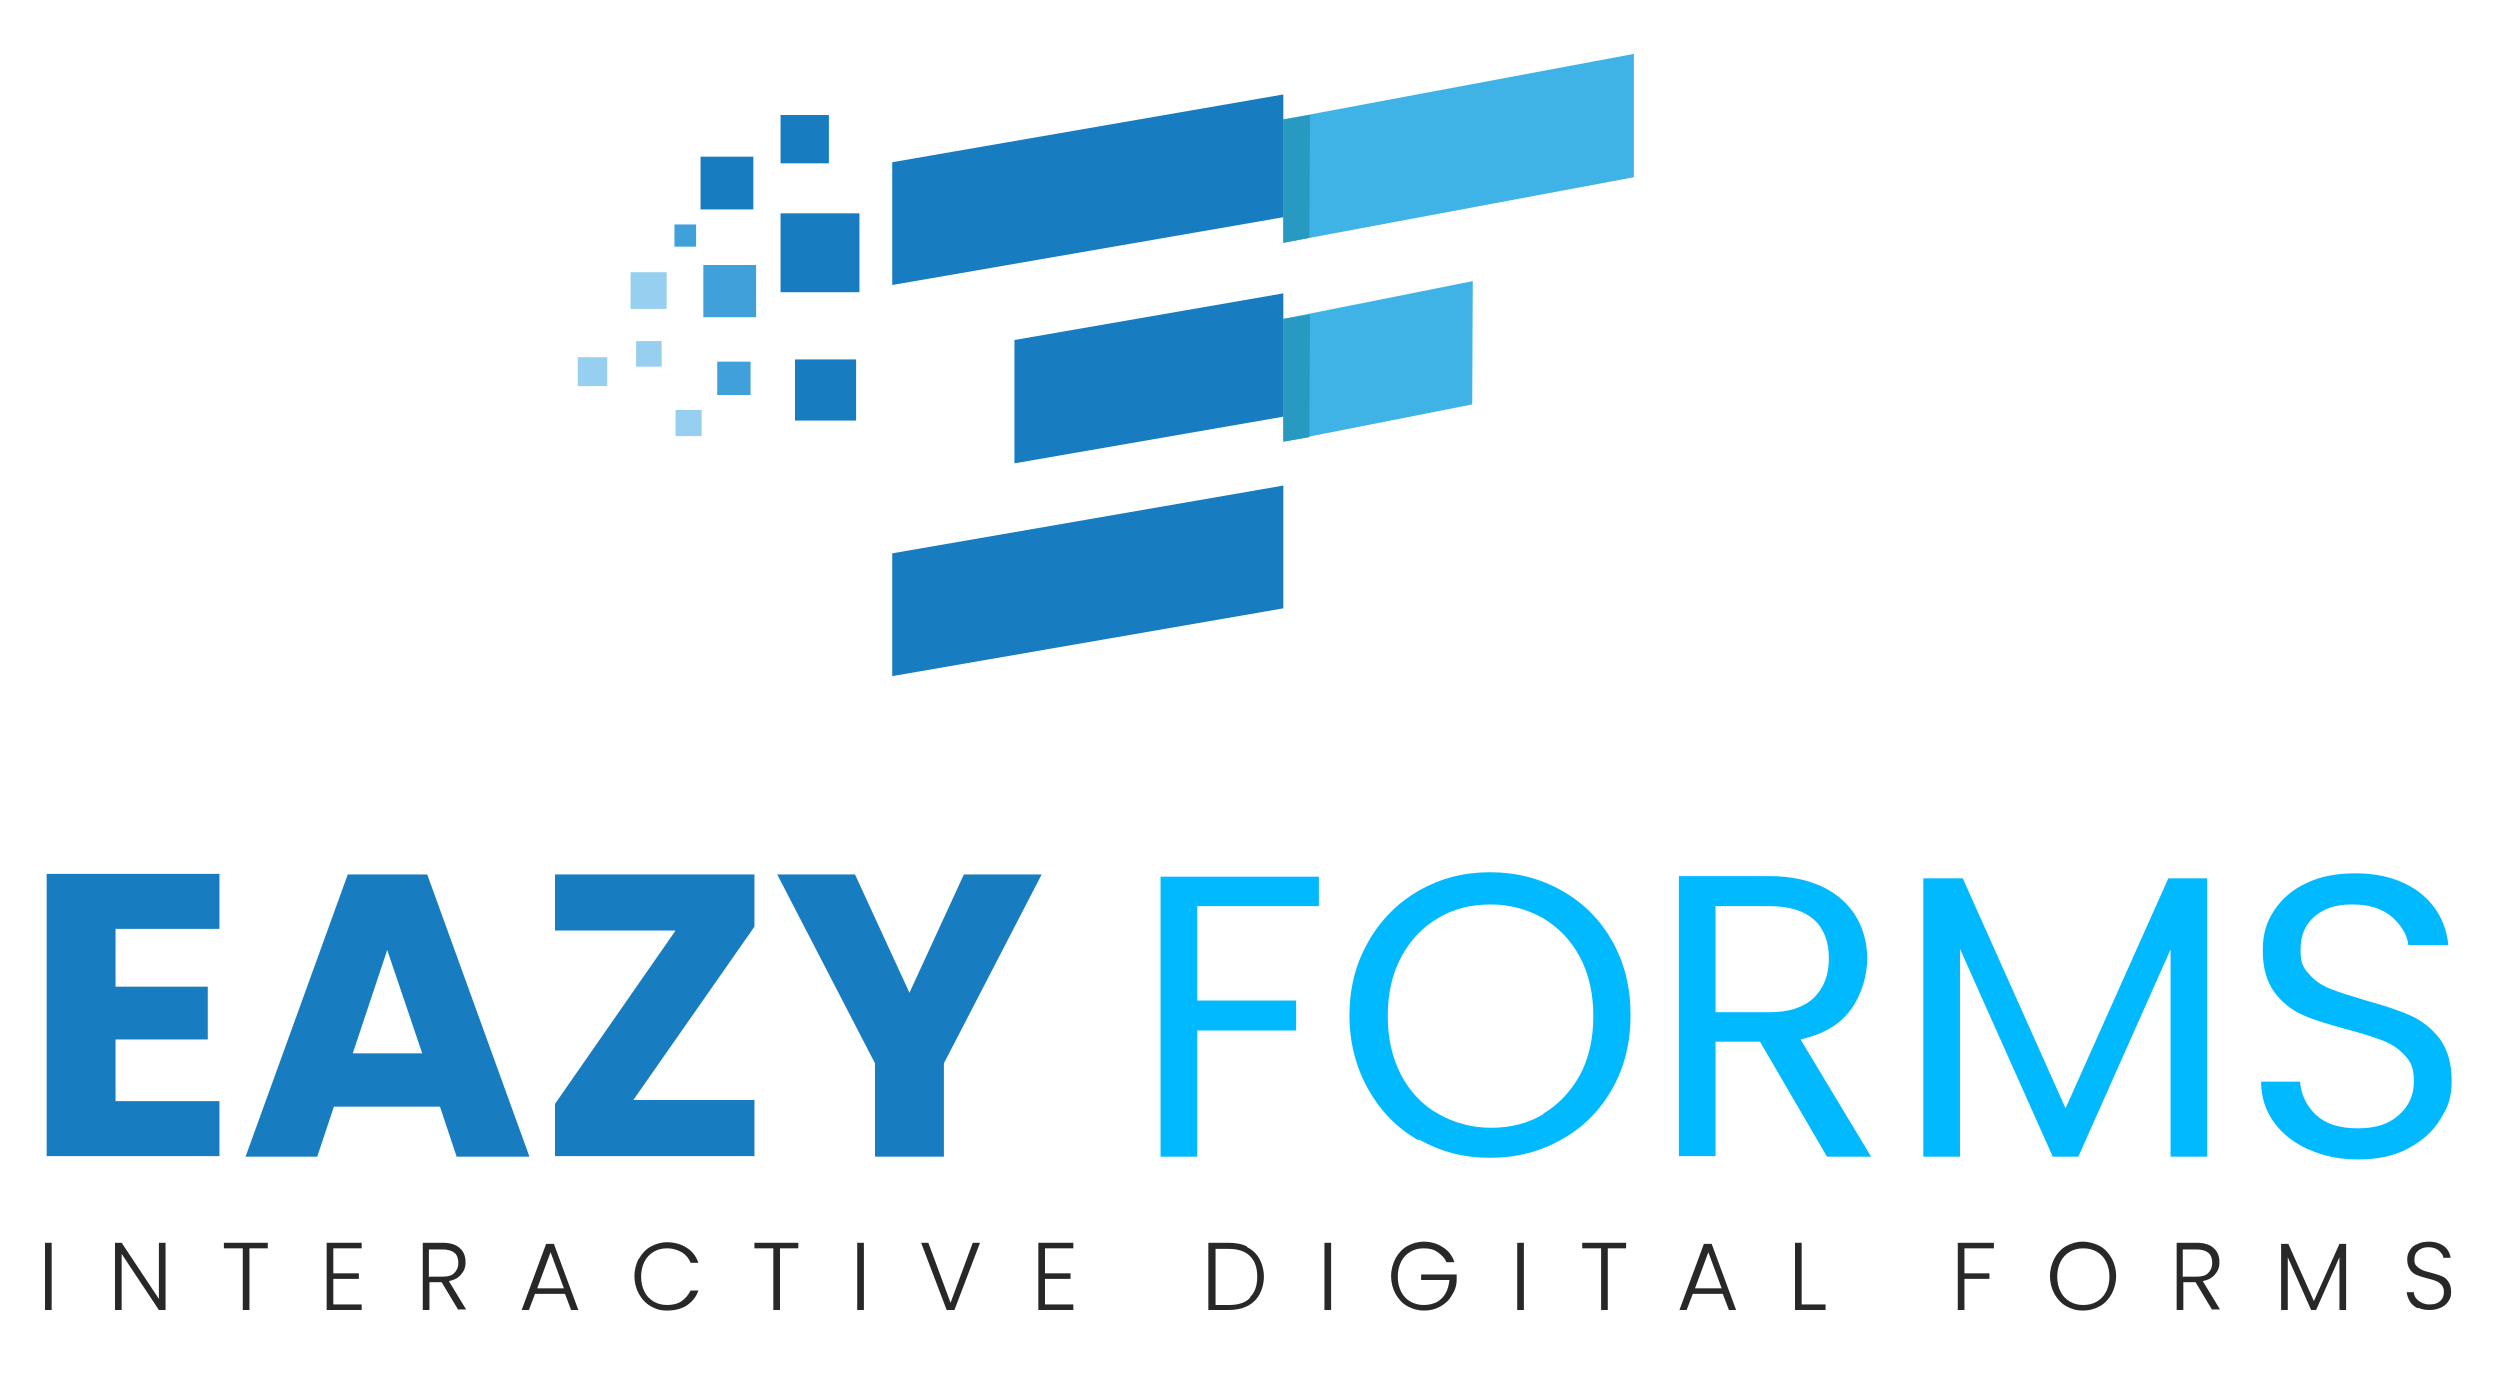 <?xml version="1.0" encoding="UTF-8"?>
<svg id="Layer_1" xmlns="http://www.w3.org/2000/svg" version="1.1" viewBox="0 0 450 250">
  <!-- Generator: Adobe Illustrator 29.4.0, SVG Export Plug-In . SVG Version: 2.1.0 Build 152)  -->
  <defs>
    <style>
      .st0 {
        fill: #00b9fe;
      }

      .st1 {
        fill: #96cff0;
      }

      .st1, .st2 {
        fill-rule: evenodd;
      }

      .st3 {
        fill: #40b3e6;
      }

      .st2 {
        fill: #40a0d9;
      }

      .st4 {
        fill: #282828;
      }

      .st5 {
        fill: #2899c0;
      }

      .st6 {
        fill: #177cc0;
      }
    </style>
  </defs>
  <g>
    <polygon class="st3" points="294.1 31.9 231 43.7 231 21.5 294.1 9.7 294.1 31.9"/>
    <polygon class="st5" points="235.7 42.8 231 43.7 231 21.5 235.8 20.7 235.7 42.8"/>
    <polygon class="st3" points="265 72.8 231 79.5 231 57.4 265.1 50.6 265 72.8"/>
    <polygon class="st5" points="235.7 78.7 231 79.5 231 57.4 235.8 56.6 235.7 78.7"/>
    <polygon class="st6" points="231 39.1 160.6 51.3 160.6 29.2 231 17 231 39.1"/>
    <polygon class="st6" points="231 109.5 160.6 121.7 160.6 99.6 231 87.4 231 109.5"/>
    <polygon class="st6" points="182.6 61.2 182.6 83.4 231 75 231 52.8 182.6 61.2"/>
    <rect class="st6" x="140.5" y="20.7" width="8.7" height="8.7"/>
    <rect class="st6" x="126.1" y="28.2" width="9.5" height="9.5"/>
    <rect class="st6" x="140.5" y="38.4" width="14.2" height="14.2"/>
    <rect class="st6" x="143.1" y="64.7" width="11" height="11"/>
    <path class="st2" d="M129.1,65.1h6v6h-6v-6ZM126.6,47.7h9.5v9.4h-9.5v-9.4ZM121.4,40.4h3.9v4h-3.9v-4Z"/>
    <path class="st1" d="M121.6,73.8h4.7v4.7h-4.7v-4.7ZM113.5,49h6.5v6.6h-6.5v-6.6ZM104,64.3h5.3v5.2h-5.3v-5.2ZM114.5,61.4h4.6v4.6h-4.6v-4.6Z"/>
  </g>
  <g>
    <path class="st6" d="M20.8,167.3v10.3h16.6v9.5h-16.6v11.1h18.7v9.9H8.4v-50.8h31.1v9.9h-18.7Z"/>
    <path class="st6" d="M79.1,199.2h-19l-3,9h-12.9l18.4-50.8h14.3l18.4,50.8h-13.1l-3-9ZM76,189.6l-6.3-18.6-6.2,18.6h12.5Z"/>
    <path class="st6" d="M114,198h21.8v10.1h-35.9v-9.4l21.7-31.2h-21.7v-10.1h35.9v9.4l-21.8,31.2Z"/>
    <path class="st6" d="M187.5,157.4l-17.6,34v16.8h-12.4v-16.8l-17.6-34h14l9.8,21.3,9.8-21.3h13.9Z"/>
    <path class="st0" d="M237.4,157.7v5.4h-21.9v17h17.8v5.4h-17.8v22.7h-6.6v-50.4h28.5Z"/>
    <path class="st0" d="M255.4,205.3c-3.9-2.2-6.9-5.3-9.1-9.2-2.2-3.9-3.4-8.4-3.4-13.3s1.1-9.3,3.4-13.3c2.2-3.9,5.3-7,9.1-9.2,3.9-2.2,8.1-3.3,12.8-3.3s9,1.1,12.9,3.3c3.9,2.2,6.9,5.2,9.1,9.1,2.2,3.9,3.3,8.3,3.3,13.3s-1.1,9.4-3.3,13.3c-2.2,3.9-5.3,7-9.1,9.1-3.9,2.2-8.1,3.3-12.9,3.3s-8.9-1.1-12.8-3.3ZM277.7,200.5c2.8-1.6,5-4,6.7-7,1.6-3,2.4-6.6,2.4-10.6s-.8-7.6-2.4-10.6c-1.6-3-3.8-5.3-6.6-7-2.8-1.6-6-2.5-9.5-2.5s-6.8.8-9.5,2.5c-2.8,1.6-5,4-6.6,7-1.6,3-2.4,6.5-2.4,10.6s.8,7.5,2.4,10.6c1.6,3,3.8,5.4,6.7,7,2.8,1.6,6,2.5,9.5,2.5s6.7-.8,9.5-2.5Z"/>
    <path class="st0" d="M328.8,208.1l-12-20.6h-8v20.6h-6.6v-50.4h16.3c3.8,0,7,.7,9.7,2,2.6,1.3,4.6,3.1,5.9,5.3,1.3,2.2,2,4.7,2,7.6s-1,6.5-3,9.2c-2,2.7-5,4.4-9,5.3l12.7,21.1h-7.9ZM308.8,182.2h9.7c3.6,0,6.2-.9,8-2.6,1.8-1.8,2.7-4.1,2.7-7.1s-.9-5.3-2.6-6.9c-1.8-1.6-4.4-2.5-8.1-2.5h-9.7v19.1Z"/>
    <path class="st0" d="M397.3,158.1v50.1h-6.6v-37.3l-16.6,37.3h-4.6l-16.7-37.4v37.4h-6.6v-50.1h7.1l18.5,41.4,18.5-41.4h7Z"/>
    <path class="st0" d="M415.5,206.9c-2.6-1.2-4.7-2.8-6.2-4.9-1.5-2.1-2.3-4.5-2.3-7.3h7c.2,2.4,1.2,4.4,2.9,6,1.7,1.6,4.2,2.4,7.5,2.4s5.6-.8,7.4-2.4c1.8-1.6,2.7-3.6,2.7-6s-.5-3.5-1.6-4.7c-1.1-1.2-2.4-2.1-4-2.7-1.6-.6-3.7-1.3-6.4-2-3.3-.9-6-1.7-8-2.6-2-.9-3.7-2.2-5.1-4.1-1.4-1.9-2.1-4.4-2.1-7.5s.7-5.2,2.1-7.3c1.4-2.1,3.4-3.8,5.9-4.9,2.5-1.2,5.4-1.7,8.7-1.7,4.7,0,8.6,1.2,11.6,3.5,3,2.4,4.7,5.5,5.1,9.4h-7.2c-.2-1.9-1.3-3.6-3-5.1-1.8-1.5-4.1-2.2-7.1-2.2s-5,.7-6.7,2.1c-1.7,1.4-2.6,3.4-2.6,6s.5,3.3,1.6,4.5c1,1.2,2.3,2,3.8,2.6,1.5.6,3.7,1.3,6.4,2.1,3.3.9,6,1.8,8,2.7,2,.9,3.8,2.3,5.2,4.1,1.4,1.9,2.2,4.4,2.2,7.6s-.7,4.8-2,6.9c-1.3,2.2-3.2,3.9-5.8,5.3-2.6,1.4-5.6,2-9,2s-6.3-.6-8.9-1.8Z"/>
  </g>
  <g>
    <path class="st4" d="M9.3,223.7v12.1h-1.2v-12.1h1.2Z"/>
    <path class="st4" d="M29.8,235.8h-1.2l-6.7-10.1v10.1h-1.2v-12.1h1.2l6.7,10.1v-10.1h1.2v12.1Z"/>
    <path class="st4" d="M48.2,223.7v1h-3.3v11.1h-1.2v-11.1h-3.4v-1h7.9Z"/>
    <path class="st4" d="M60,224.7v4.5h4.6v1h-4.6v4.6h5.1v1h-6.3v-12.1h6.3v1h-5.1Z"/>
    <path class="st4" d="M82.5,235.8l-3-5h-2.2v5h-1.2v-12.1h3.6c1.3,0,2.4.3,3.1,1,.7.6,1,1.5,1,2.5s-.3,1.6-.8,2.2c-.5.6-1.2,1-2.2,1.2l3.1,5.1h-1.4ZM77.3,229.8h2.4c.9,0,1.7-.2,2.1-.7.5-.5.7-1.1.7-1.8s-.2-1.4-.7-1.8c-.5-.4-1.2-.6-2.2-.6h-2.4v5Z"/>
    <path class="st4" d="M101.8,232.9h-5.5l-1.1,2.9h-1.3l4.4-11.9h1.4l4.4,11.9h-1.3l-1.1-2.9ZM101.5,231.9l-2.4-6.5-2.4,6.5h4.8Z"/>
    <path class="st4" d="M115,226.6c.5-.9,1.2-1.7,2.1-2.2.9-.5,1.9-.8,3-.8s2.5.3,3.5,1c1,.6,1.7,1.5,2.1,2.7h-1.4c-.3-.8-.9-1.5-1.6-1.9s-1.6-.7-2.6-.7-1.7.2-2.4.6-1.3,1-1.7,1.8c-.4.8-.6,1.7-.6,2.7s.2,1.9.6,2.7c.4.8,1,1.4,1.7,1.8s1.5.6,2.4.6,1.9-.2,2.6-.7c.7-.5,1.2-1.1,1.6-1.9h1.4c-.4,1.2-1.1,2-2.1,2.7-1,.6-2.1.9-3.5.9s-2.1-.3-3-.8c-.9-.5-1.6-1.3-2.1-2.2-.5-.9-.8-2-.8-3.2s.3-2.2.8-3.2Z"/>
    <path class="st4" d="M143.7,223.7v1h-3.3v11.1h-1.2v-11.1h-3.4v-1h7.9Z"/>
    <path class="st4" d="M155.5,223.7v12.1h-1.2v-12.1h1.2Z"/>
    <path class="st4" d="M176.4,223.7l-4.6,12.1h-1.4l-4.6-12.1h1.3l4,10.8,4-10.8h1.3Z"/>
    <path class="st4" d="M188.1,224.7v4.5h4.6v1h-4.6v4.6h5.1v1h-6.3v-12.1h6.3v1h-5.1Z"/>
    <path class="st4" d="M224.5,224.5c1,.5,1.7,1.2,2.2,2.1.5.9.8,2,.8,3.2s-.3,2.3-.8,3.2c-.5.9-1.2,1.6-2.2,2.1-1,.5-2.1.7-3.4.7h-3.6v-12.1h3.6c1.3,0,2.5.2,3.4.7ZM225,233.5c.9-.9,1.3-2.1,1.3-3.7s-.4-2.8-1.3-3.7c-.9-.9-2.2-1.3-3.8-1.3h-2.4v10.1h2.4c1.7,0,3-.4,3.8-1.3Z"/>
    <path class="st4" d="M239.6,223.7v12.1h-1.2v-12.1h1.2Z"/>
    <path class="st4" d="M260.4,227.3c-.3-.8-.9-1.4-1.6-1.9-.7-.5-1.5-.7-2.5-.7s-1.7.2-2.4.6c-.7.4-1.3,1-1.7,1.8-.4.8-.6,1.7-.6,2.7s.2,1.9.6,2.7c.4.8,1,1.4,1.7,1.8.7.4,1.5.6,2.4.6s1.6-.2,2.3-.5c.7-.4,1.2-.9,1.6-1.6.4-.7.6-1.5.7-2.4h-5.1v-1h6.4v.9c0,1.1-.3,2-.9,2.9-.5.9-1.2,1.5-2.1,2-.9.5-1.8.7-2.9.7s-2.1-.3-3-.8c-.9-.5-1.6-1.3-2.1-2.2-.5-.9-.8-2-.8-3.2s.3-2.2.8-3.2c.5-.9,1.2-1.7,2.1-2.2.9-.5,1.9-.8,3-.8s2.4.3,3.4,1c1,.6,1.7,1.5,2.1,2.7h-1.4Z"/>
    <path class="st4" d="M274.3,223.7v12.1h-1.2v-12.1h1.2Z"/>
    <path class="st4" d="M292.7,223.7v1h-3.3v11.1h-1.2v-11.1h-3.4v-1h7.9Z"/>
    <path class="st4" d="M310.2,232.9h-5.5l-1.1,2.9h-1.3l4.4-11.9h1.4l4.4,11.9h-1.3l-1.1-2.9ZM309.9,231.9l-2.4-6.5-2.4,6.5h4.8Z"/>
    <path class="st4" d="M324.3,234.8h4.3v1h-5.5v-12.1h1.2v11.1Z"/>
    <path class="st4" d="M358.9,223.7v1h-5.3v4.5h4.5v1h-4.5v5.6h-1.2v-12.1h6.5Z"/>
    <path class="st4" d="M371.9,235.1c-.9-.5-1.6-1.3-2.1-2.2-.5-.9-.8-2-.8-3.2s.3-2.2.8-3.2c.5-.9,1.2-1.7,2.1-2.2.9-.5,1.9-.8,3-.8s2.1.3,3.1.8c.9.5,1.6,1.3,2.1,2.2.5.9.8,2,.8,3.2s-.3,2.2-.8,3.2c-.5.9-1.2,1.7-2.1,2.2-.9.5-1.9.8-3.1.8s-2.1-.3-3-.8ZM377.4,234.3c.7-.4,1.3-1,1.7-1.8s.6-1.7.6-2.7-.2-1.9-.6-2.7c-.4-.8-1-1.4-1.7-1.8-.7-.4-1.5-.6-2.4-.6s-1.7.2-2.4.6c-.7.4-1.3,1-1.7,1.8-.4.8-.6,1.7-.6,2.7s.2,1.9.6,2.7c.4.8,1,1.4,1.7,1.8.7.4,1.5.6,2.4.6s1.7-.2,2.4-.6Z"/>
    <path class="st4" d="M398.2,235.8l-3-5h-2.2v5h-1.2v-12.1h3.6c1.3,0,2.4.3,3.1,1,.7.6,1,1.5,1,2.5s-.3,1.6-.8,2.2c-.5.6-1.2,1-2.2,1.2l3.1,5.1h-1.4ZM393,229.8h2.4c.9,0,1.7-.2,2.1-.7.5-.5.7-1.1.7-1.8s-.2-1.4-.7-1.8c-.5-.4-1.2-.6-2.2-.6h-2.4v5Z"/>
    <path class="st4" d="M422.3,223.9v11.9h-1.2v-9.5l-4.2,9.5h-.9l-4.2-9.5v9.5h-1.2v-11.9h1.3l4.6,10.3,4.6-10.3h1.3Z"/>
    <path class="st4" d="M435.2,235.5c-.6-.3-1.1-.7-1.4-1.2-.3-.5-.5-1-.6-1.7h1.3c0,.6.3,1.1.8,1.5.5.4,1.1.7,2,.7s1.5-.2,1.9-.6c.5-.4.7-1,.7-1.6s-.1-.9-.4-1.3c-.3-.3-.6-.6-1-.7-.4-.2-.9-.3-1.6-.5-.8-.2-1.4-.4-1.9-.6-.5-.2-.9-.5-1.2-1-.3-.4-.5-1-.5-1.8s.2-1.2.5-1.7c.3-.5.8-.9,1.4-1.1.6-.3,1.3-.4,2-.4,1.1,0,2,.3,2.7.8.7.5,1.1,1.3,1.2,2.1h-1.3c0-.5-.4-.9-.8-1.3-.5-.4-1.1-.6-1.9-.6s-1.3.2-1.8.6-.7.9-.7,1.6.1.9.4,1.2c.3.3.6.5,1,.7.4.2.9.3,1.6.5.8.2,1.4.4,1.9.6s.9.5,1.2,1c.3.4.5,1,.5,1.8s-.1,1.1-.4,1.6c-.3.5-.7.9-1.3,1.2-.6.3-1.3.5-2.1.5s-1.5-.1-2.1-.4Z"/>
  </g>
</svg>